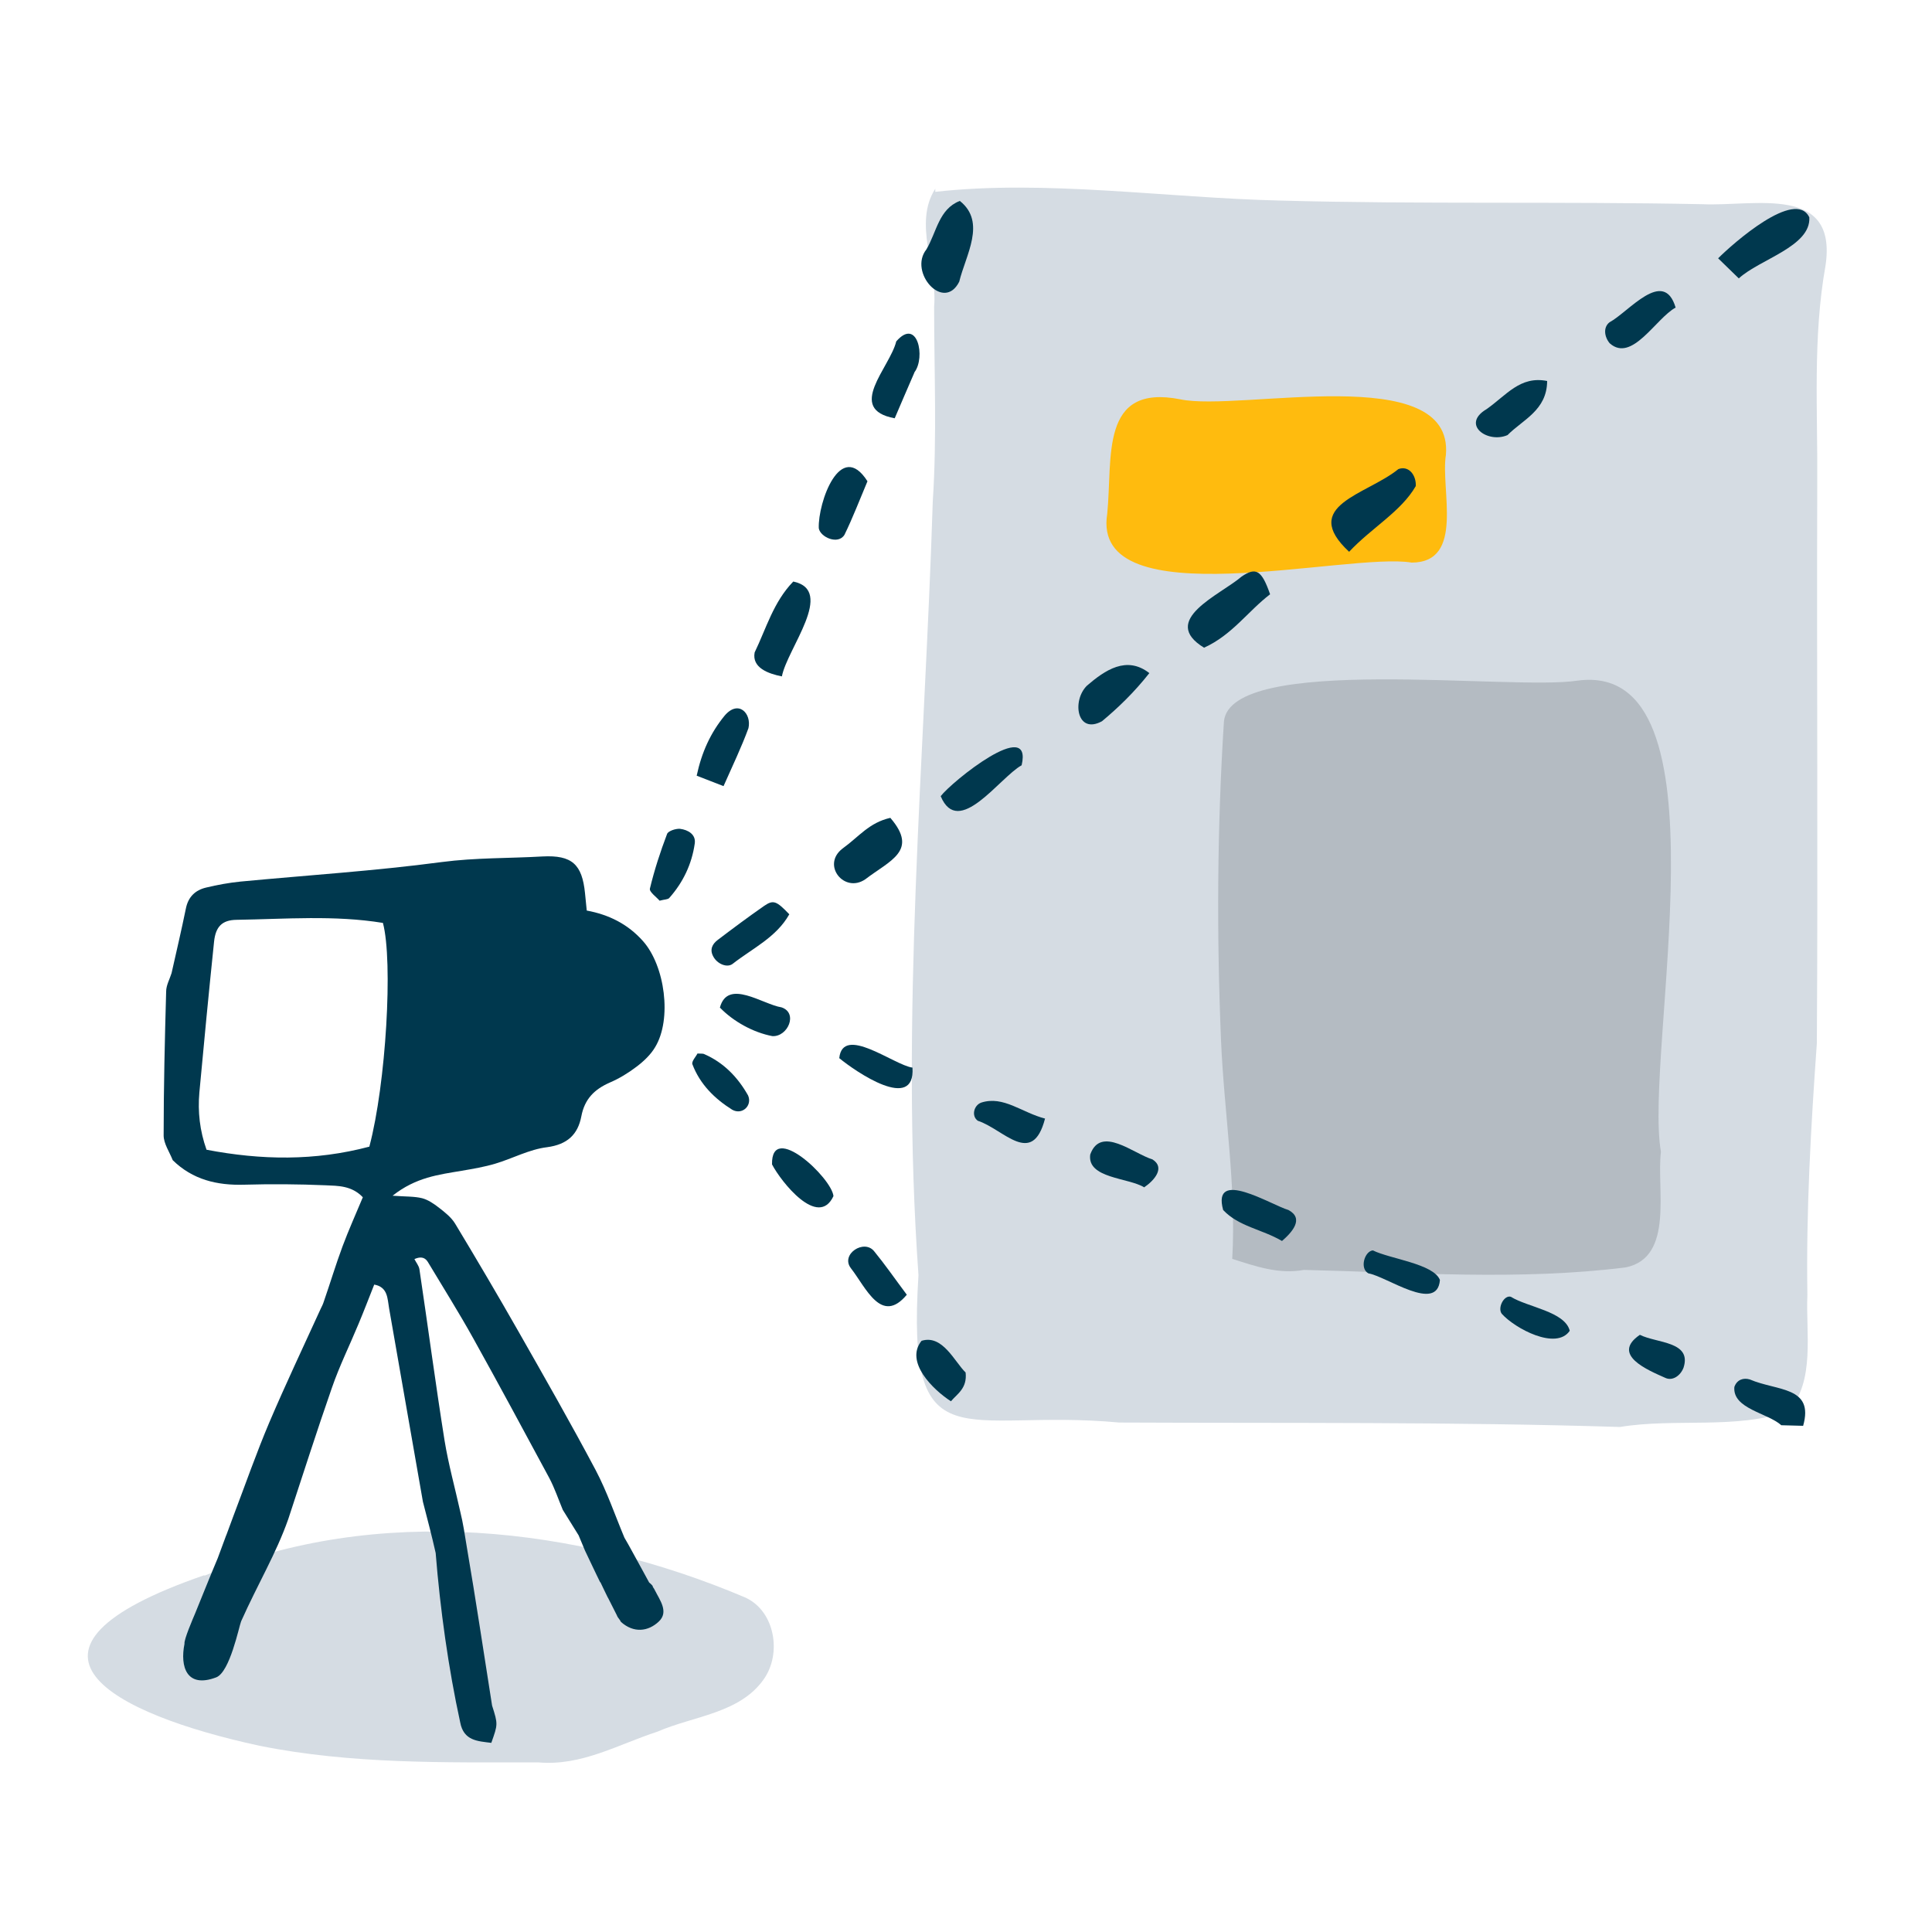 <?xml version="1.0" encoding="UTF-8"?><svg xmlns="http://www.w3.org/2000/svg" viewBox="0 0 1000 1000"><defs><style>.cls-1{fill:#00384e;}.cls-2{fill:#ffbb0e;}.cls-3{fill:#b4bbc2;}.cls-4{fill:#d5dce3;}</style></defs><g id="shadows"><rect class="cls-3" x="528.1" y="324.3" width="359.9" height="359.9" transform="translate(1416.1 1008.6) rotate(180)"/><rect class="cls-2" x="492.1" y="144.4" width="359.9" height="186.6" transform="translate(1344.1 475.4) rotate(180)"/></g><g id="Layer_8"><path class="cls-4" d="m386.3,827.1c-87.3-37.2-191.2-48.9-280.5-11.5,0,0,0-.2,0-.3-112.2,38.7-47.4,71.9,28.5,88.3,47.7,9.6,96,8.6,144.3,8.6,22.4,2,41.1-9.2,61.7-15.9,18.5-8.1,42.6-9.4,55-27.1,9.5-13.4,5.7-35.1-9.1-42.1Z"/><path class="cls-4" d="m475.4,660c-6.3,99.3,22.9,68.8,103.9,76.3,86.4.4,172.8-.4,259.2,2.3,28.4-4.7,60.4,1.4,87.1-8.2,14.1-15.3,9-40.8,9.9-60.1-.7-43.4,1.8-87,4.9-130.3.6-96.1-.1-193.4.2-289.6.3-37.8-2.4-75.7,4.3-113,6.2-42.2-36.7-30.5-63.6-31.7-73.3-1.5-146.1.1-219-1.9-58.7-1.4-121.5-10.9-178.2-4.5,0-.5,0-1,0-1.6-11.5,17.8,1.2,41.1-.6,61,0,33.5,1.5,67.4-.7,100.8-4.2,133.2-16.9,267.3-7.4,400.5Zm341.1-307.7c80.5-10.9,34.1,192.2,43.2,243.9-2.4,19,7,54.6-18.2,59.8-55.1,6.9-111.4,2.6-166.6,1.3-13.1,2.4-25-1.9-37.1-5.7,2.2-37.6-4.2-75.4-5.8-113.1-2.3-55.1-2-110.1,1.5-165,3.3-35.3,149.3-15.9,182.9-21.2Zm-243.4-86.4c2.9-29-4.1-67.5,37.9-59.2,30.7,6.5,141.5-20.3,137.4,28.7-2.9,18,9.9,55.7-17.7,55.8-32.8-5.6-166.4,29.2-157.6-25.3Z"/><path class="cls-1" d="m496.8,104c13.9,11,3,28.1-.3,41.8-8,15.9-26.4-4.9-17-16.7,5.3-8.9,6.4-20.9,17.3-25.1Z"/><path class="cls-1" d="m936.5,112.5c.9,15.1-25.8,21.7-36.5,31.6-3.7-3.6-6.8-6.6-10.7-10.4,7.6-7.6,40-36.3,47.2-21.2Z"/><path class="cls-1" d="m460.9,423.4c14.6,17-.2,21.9-13,31.7-10.9,7.5-22.9-7.4-11.8-15.9,8.6-6.2,13.7-13.4,24.8-15.9Z"/><path class="cls-1" d="m410.6,301c21.9,4.6-3.1,34.6-5.9,49.1-7.1-1.4-15.6-4.5-14.1-12.4,6-12.4,9.7-26.1,20-36.7Z"/><path class="cls-1" d="m374.5,406.9c-5.1-2-9.1-3.5-13.9-5.4,2.6-12.2,7.2-22.2,14.4-31,7.2-8.6,14.1-1.2,12.4,6.4-3.6,9.8-8.2,19.4-12.9,30Z"/><path class="cls-1" d="m408.5,473.3c-6.7,11.9-19.1,17.6-29.3,25.6-2.9,2.2-8,0-10-3.8-2-3.6-.5-6.5,2.3-8.6,7.9-6,15.8-11.9,24-17.6,4.8-3.3,6.4-2.6,13.1,4.4Z"/><path class="cls-1" d="m473.3,192.8c-3.4,7.9-6.9,15.9-10.2,23.7-25.5-4.7-2.5-26.2.8-39.8,11-12.7,15.3,8.3,9.4,16Z"/><path class="cls-1" d="m449,249.1c-4.1,9.7-7.6,18.9-11.9,27.7-3.3,5.4-12.6,1.2-13.3-3.4-.5-13.2,11.2-46.3,25.2-24.3Z"/><path class="cls-1" d="m431.4,619.1c-7.9,16.9-27.1-7.4-31.8-16.4-.5-22.6,30.9,7,31.8,16.4Z"/><path class="cls-1" d="m341.4,466.2c-1.5-1.8-5.5-4.6-5-6.3,2.3-9.6,5.4-19.1,8.9-28.3.6-1.5,4.5-2.8,6.7-2.6,4.1.5,8.3,2.9,7.6,7.6-1.5,10.6-6,20.1-13.2,28.2-.7.8-2.4.7-5,1.4Z"/><path class="cls-1" d="m922,737.7c-7.1-6.4-25.3-8.5-24.3-19.8,1.3-3.8,4.7-4.9,8-3.9,14.2,6.1,33.4,3.5,27.6,24-3.7-.1-7.5-.2-11.2-.3Z"/><path class="cls-1" d="m469.4,670.1c-13.2,15.9-21.2-3.7-29-13.7-5.5-7.2,6.9-15.3,12.1-8.7,5.5,6.7,10.4,13.8,16.9,22.5Z"/><path class="cls-1" d="m372.6,521.6c4-15.3,22.2-1.7,31.9-.2,8.7,2.9,3.3,15.3-4.7,14.9-10-1.9-20.2-7.6-27.1-14.7Z"/><path class="cls-1" d="m477,694c10.9-3.4,17.1,10.9,22.8,16.4.9,8.2-4.3,11-7.6,14.9-9.3-6-24-20.4-15.2-31.3Z"/><path class="cls-1" d="m361.1,545.3c2.1.1,2.9,0,3.4.3,10.1,4.4,17.4,12,22.7,21.4,2.3,5.2-3,10.3-8.2,7.4-9.1-5.7-16.7-13.2-20.6-23.5-.6-1.5,1.9-4.1,2.6-5.6Z"/><path class="cls-1" d="m472.3,552.6c1.5,23.3-29.4,2.1-37.9-4.9,1.8-17.5,28.3,3.6,37.9,4.9Z"/><path class="cls-1" d="m473.3,192.8c1.1-2.9,2.1-5.8,3.2-8.7-1.1,2.9-2.1,5.8-3.2,8.7Z"/><path class="cls-1" d="m486.9,412.1c5.6-7.4,47.8-41.5,41.9-16-11.4,6.3-32.7,38-41.9,16Z"/><path class="cls-1" d="m663.5,642.3c-10.4-6.1-22.3-7.4-30.4-16-6-22,24.9-2.6,33.8,0,8.2,4.4,2,11.4-3.3,16Z"/><path class="cls-1" d="m562.6,354.9c9.3-8,20.5-15.7,32.3-6.5-7.9,10-16,17.8-24.5,24.9-13,7.1-15.7-10.6-7.8-18.4Z"/><path class="cls-1" d="m780.3,225.2c-10.4,4.5-24.2-5.5-10.9-13.4,10.3-7.2,17.4-17.4,31.4-14.6-.1,15.2-12.6,20-20.5,28Z"/><path class="cls-1" d="m867.3,159.2c-10.2,5.5-22.6,28.7-34.1,18.5-2.8-3.3-3.5-8.3-.1-10.9,9.9-5.3,28-28.4,34.2-7.6Z"/><path class="cls-1" d="m745.3,662.5c-1.3,17.3-27.7-1.9-37-3.4-4.7-2.5-2-11.5,2.3-11.9,8.8,4.4,31.4,6.9,34.7,15.3Z"/><path class="cls-1" d="m540.9,579c-6.6,25.4-21.5,5.4-34.8,1.1-3.4-2.4-2.1-8,1.8-9.4,11.5-3.7,21,5.2,33.1,8.3Z"/><path class="cls-1" d="m592.3,614.6c-8.2-5.1-29.7-4.6-28-17,5.4-15.3,22.5-.4,32.2,2.5,6.7,4.2,1.1,10.8-4.2,14.4Z"/><path class="cls-1" d="m812.5,688.8c-7,10.3-28.4-1.2-35.2-8.8-2.3-3.1,1.2-9.8,4.7-8.8,8.6,5.4,28,7.6,30.5,17.6Z"/><path class="cls-1" d="m848.8,690.9c8.7,4.4,27,3.3,22.6,17-1.6,4.2-5.7,7-9.4,5.3-9.2-4.1-28.3-12-13.2-22.3Z"/><path class="cls-1" d="m338.1,821.4c-.3-.5-.6-1-1.1-1.4-.3-.3-.6-.6-1-.9,0-.1-7.4-13.5-8.8-16.1h0c-1.3-2.5-2.7-4.8-4-7.1-4.9-11.7-9-23.8-14.9-35-12.9-24.3-26.5-48.1-40.1-72-10.6-18.6-21.5-37.1-32.6-55.5-2-3.3-5.3-5.9-8.4-8.3-2.6-2-5.6-4.1-8.7-4.9-4-1-8.4-.8-15.3-1.3,12.1-9.6,24-10.9,35.7-12.9,5.9-1,11.8-2,17.5-3.7,9-2.7,17.6-7.4,26.7-8.5,10.6-1.4,16-6.6,17.8-16,1.7-9,6.8-14,14.8-17.5,4.9-2.1,9.6-5,13.8-8.2,3.7-2.8,7.3-6.2,9.6-10.1,8.8-14.5,5.1-42.1-6.3-54.9-7.8-8.8-17.7-13.7-29.1-15.8-.4-3.7-.6-6.4-.9-9-1.5-14.9-6.7-19.8-22-19-17.4,1-34.7.6-52.2,2.9-34.6,4.6-69.4,6.8-104.1,10.1-6,.6-12,1.7-17.8,3.1-5.6,1.3-9.3,4.8-10.5,10.9-2.3,11.2-4.9,22.3-7.4,33.4-1,3.2-2.8,6.3-2.8,9.5-.7,24.8-1.3,49.6-1.3,74.5,0,4.2,3,8.5,4.7,12.8,10.3,10.1,22.9,13.1,36.9,12.7,14.1-.4,28.2-.3,42.2.3,6.4.3,13.5.1,19.3,6.2-3.5,8.4-7.3,16.8-10.5,25.4-3.5,9.4-6.4,19.1-9.7,28.6-.4,1.3-1,2.5-1.6,3.7-8.9,19.5-18.1,38.9-26.5,58.6-6.8,16-12.5,32.4-18.7,48.7-1.2,3.3-2.5,6.7-3.7,10,0,0,0-.1,0-.1-1.5,4-3,8-4.4,11.9-3.3,7.7-10.4,25.5-11.7,28.6,0,0,0,0,0,0-1.1,2.6-5.9,13.7-5.5,15.7-2.4,11.9,1.1,23.2,16.4,17.4,7.1-2.7,11.8-26.3,12.9-29,8.7-19.5,18.1-35,24.4-52.9,7.5-22.7,14.7-45.4,22.6-68,3.9-11.3,9.2-22,13.8-33.1,2.8-6.7,5.4-13.5,8.1-20.3,7.1,1.3,6.8,7.2,7.7,12.3,5.9,33.4,11.6,66.8,17.5,100.1,1.1,4.4,2.3,8.8,3.4,13.2,1.1,4.4,2.2,8.8,3.2,13.3,2.3,28.9,6.6,59.8,12.7,87.7,1.8,9.6,9.1,9.7,16.1,10.6,3.4-9.6,3.5-9.6.4-19.3-4.3-27.2-8.4-54.7-13.1-82.2-1-6.1-1.9-12.3-3.4-18.3-2.7-12.2-6.1-24.4-8.1-36.7-4.7-29.5-8.6-59.1-13-88.6-.3-1.9-1.7-3.5-2.6-5.3,2.7-1.2,5.2-1.3,6.9,1.4,7.9,13.2,16.1,26.2,23.6,39.7,13.3,23.9,26.3,48.1,39.3,72.2,2.8,5.3,4.7,11,7,16.5,2.7,4.4,5.5,8.8,8.2,13.2,1.1,2.6,2.2,5.3,3.3,7.9h0c1.3,2.8,2.6,5.5,3.9,8.2h0c1.3,2.7,2.6,5.5,4,8.3v-.3c1.3,2.8,2.7,5.6,4,8.3,0,0-.1-.3-.1-.3,1.4,2.8,4.5,8.9,4.6,9.1.3.8.8,1.6,1.4,2.3.3.4.6.9.8,1.3,0,0,0,0,0,0,6.6,5.9,14.1,5,19.6-.2,5.3-5,.5-11.1-2.1-16.3-.3-.7-.8-1.3-1.2-1.9Zm-146.9-227.9c-28.3,7.5-56,7-84.3,1.6-3.5-9.8-4.6-19.7-3.7-29.7,2.4-26,4.9-52,7.6-78,.8-7.7,4.1-11.2,11.6-11.3,25.3-.4,50.8-2.5,75.8,1.6,5.3,19.9,1.6,83.2-7,115.7Z"/><path class="cls-1" d="m698.3,285.6c-25.8-24,9.2-29.5,25.5-42.8,5.5-2,9.3,3.3,9,8.8-7.6,13.2-22.9,21.6-34.5,34Z"/><path class="cls-1" d="m623.3,335.3c-23.5-14.3,8.2-27.3,19.4-36.9,7.5-5.1,10.4-3.1,14.7,9.2-11.3,8.6-19.7,21.1-34.1,27.6Z"/></g></svg>